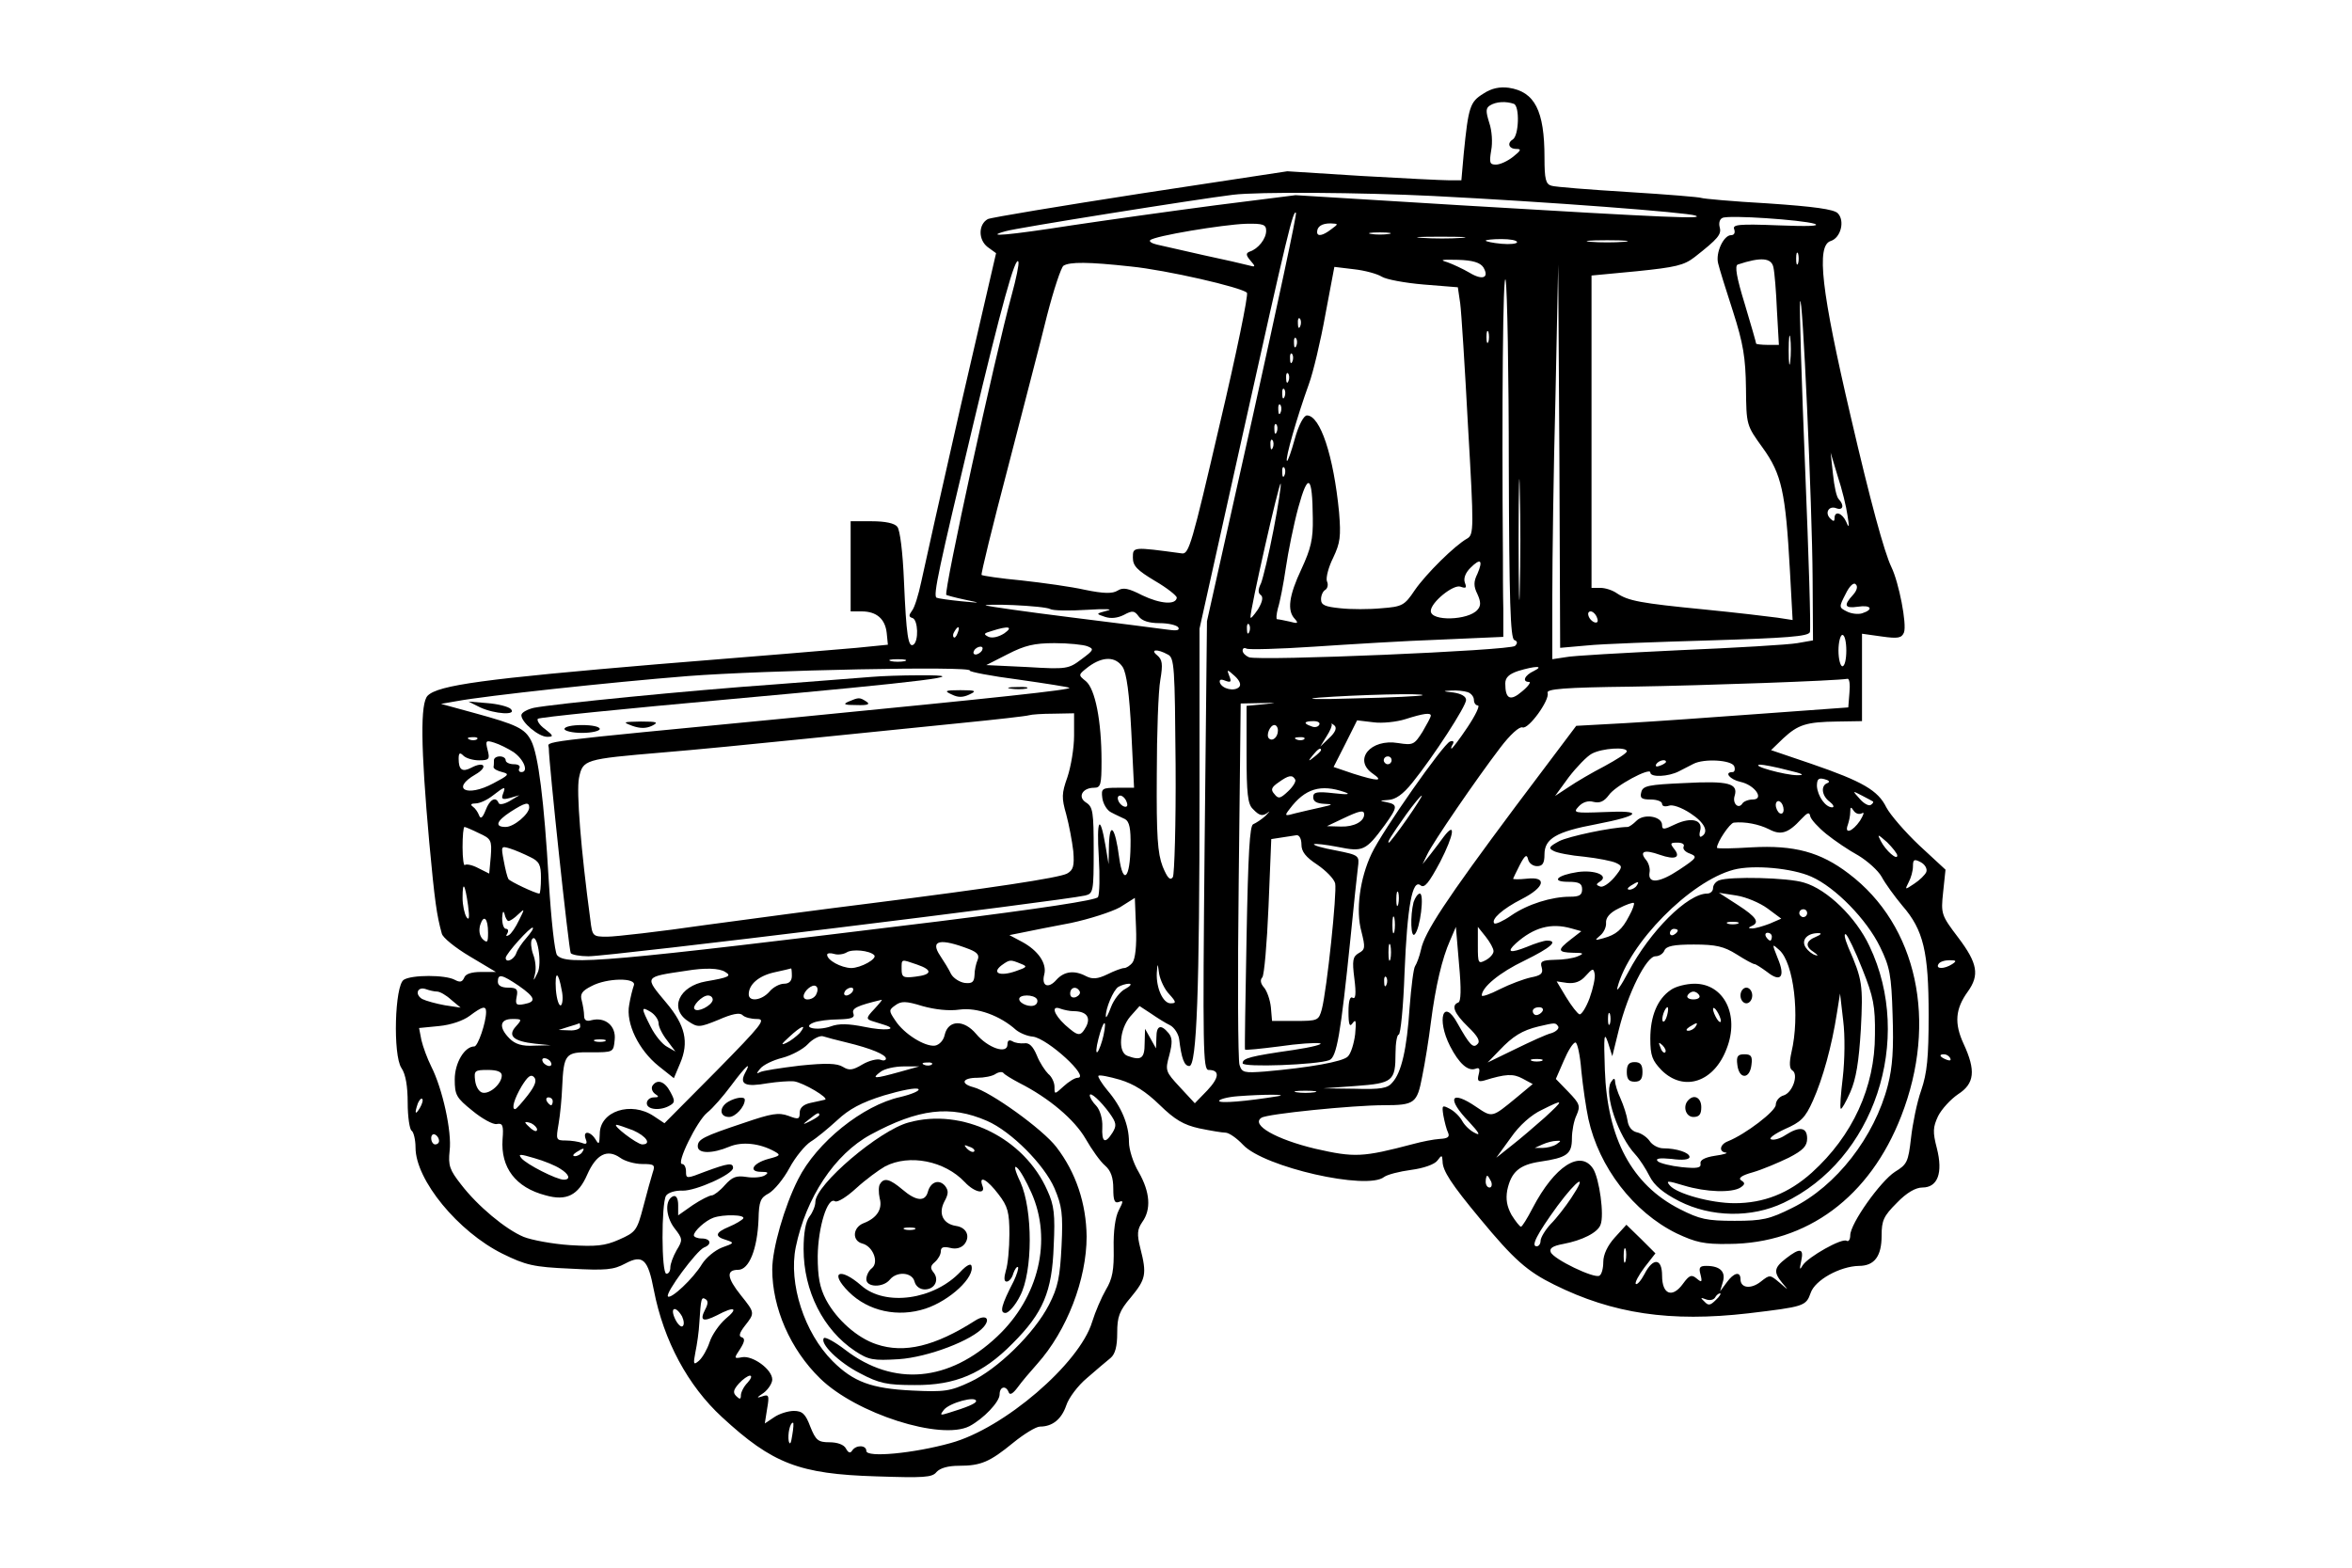 <?xml version="1.0" encoding="UTF-8" standalone="yes"?>
<svg version="1.0" xmlns="http://www.w3.org/2000/svg" width="450pt" height="300pt" viewBox="0 0 600 400" preserveAspectRatio="xMidYMid meet">
  <g transform="translate(0,400) scale(0.1,-0.1)" fill="#000000" stroke="none">
    <path d="M3784 3761 c-34 -21 -38 -33 -50 -153 l-6 -68 -32 0 c-17 0 -117 5
-222 11 l-190 12 -375 -57 c-206 -32 -381 -61 -389 -65 -24 -13 -25 -52 -1
-71 l22 -16 -90 -389 c-49 -215 -94 -417 -101 -450 -7 -33 -17 -66 -24 -74 -8
-11 -8 -15 2 -18 14 -5 16 -59 2 -68 -13 -8 -18 23 -24 163 -3 72 -10 130 -17
138 -7 9 -31 14 -65 14 l-54 0 0 -115 0 -115 28 0 c38 0 60 -19 64 -55 l3 -30
-80 -8 c-44 -4 -273 -23 -510 -42 -438 -37 -557 -53 -584 -80 -19 -19 -18
-129 4 -374 14 -151 19 -186 32 -233 2 -10 34 -36 71 -58 l67 -40 -38 0 c-24
0 -40 -5 -43 -15 -5 -11 -11 -12 -24 -5 -24 13 -110 13 -130 0 -23 -14 -28
-192 -6 -225 11 -16 16 -47 16 -89 0 -36 5 -68 10 -71 5 -3 10 -23 10 -43 0
-83 109 -215 222 -271 59 -29 79 -34 173 -38 91 -5 110 -3 140 13 45 24 58 11
73 -68 25 -129 87 -244 174 -324 129 -119 197 -145 393 -151 121 -4 143 -3
154 11 9 10 29 16 57 16 57 0 79 10 139 59 27 22 58 41 68 41 32 0 55 19 67
54 6 19 30 51 53 70 23 20 50 43 60 51 12 10 17 30 17 64 0 41 5 56 35 91 38
46 41 59 24 125 -9 36 -8 48 5 67 23 32 20 76 -9 127 -14 23 -25 58 -25 77 0
44 -19 90 -55 132 -15 18 -25 35 -23 37 3 3 27 -2 55 -10 36 -11 66 -30 101
-64 39 -38 61 -51 101 -60 29 -6 59 -11 67 -11 9 0 29 -14 45 -31 53 -57 317
-117 360 -82 8 6 39 14 69 18 31 4 60 14 67 24 11 15 12 14 13 -2 0 -24 22
-58 96 -147 86 -104 120 -134 189 -168 149 -74 296 -96 495 -73 142 17 147 18
159 52 11 33 75 68 123 69 40 0 58 25 58 77 0 39 5 50 39 84 25 26 48 39 65
39 39 0 53 37 37 100 -11 42 -10 54 3 82 9 18 32 43 51 56 42 27 46 60 14 129
-24 52 -21 89 11 133 30 42 25 72 -24 137 -44 58 -45 61 -39 117 l6 57 -67 62
c-36 34 -74 78 -84 97 -21 43 -60 66 -191 111 l-103 35 31 30 c38 35 58 42
139 43 l62 1 0 111 0 112 50 -7 c42 -6 51 -4 57 10 8 21 -13 128 -32 167 -18
37 -54 169 -104 385 -75 321 -88 435 -51 447 26 8 37 52 18 71 -10 10 -60 17
-178 25 -90 5 -166 12 -170 14 -4 2 -88 9 -186 15 -98 6 -187 13 -196 16 -15
4 -18 17 -18 72 0 120 -25 168 -91 178 -23 3 -44 -1 -65 -15z m78 -26 c15 -6
13 -81 -3 -91 -15 -9 -10 -24 9 -24 14 0 12 -4 -8 -20 -14 -11 -33 -20 -44
-20 -16 0 -17 5 -12 36 4 20 2 51 -5 71 -9 29 -9 37 2 44 16 10 41 11 61 4z
m-207 -235 c296 -15 648 -42 670 -50 25 -9 -62 -6 -595 26 l-425 26 -206 -26
c-114 -15 -278 -38 -365 -51 -160 -25 -227 -31 -169 -15 25 8 490 82 580 93
63 8 328 6 510 -3z m-460 -566 l-116 -519 -6 -572 c-5 -519 -4 -573 10 -573
29 0 28 -19 -3 -52 l-32 -33 -38 41 c-37 40 -38 42 -27 82 8 31 8 44 -2 56
-20 24 -31 19 -31 -11 l-1 -28 -14 25 -14 25 -1 -37 c0 -39 -9 -45 -44 -32
-25 9 -20 68 7 100 l24 27 29 -19 c16 -11 38 -25 49 -30 11 -6 21 -22 23 -35
6 -50 13 -69 26 -69 19 0 26 196 26 700 l0 416 109 490 c117 526 130 579 137
571 3 -2 -48 -238 -111 -523z m1434 495 c16 -6 -17 -7 -92 -4 -102 4 -118 2
-113 -10 3 -9 0 -15 -8 -15 -19 0 -40 -45 -33 -72 3 -13 20 -68 38 -123 26
-81 32 -118 33 -195 1 -95 1 -95 43 -153 48 -67 58 -112 69 -311 l7 -128 -39
6 c-22 3 -106 13 -187 21 -164 16 -193 22 -222 41 -11 8 -30 14 -42 14 l-23 0
0 398 0 399 116 11 c98 10 120 15 147 36 60 47 69 58 64 76 -3 11 0 21 7 24
16 8 203 -5 235 -15z m-1399 -18 c0 -20 -20 -46 -42 -53 -10 -4 -10 -9 2 -23
14 -16 13 -17 -5 -12 -11 3 -63 15 -115 26 -52 12 -106 24 -119 27 -13 3 -20
8 -17 11 10 11 186 40 244 42 45 1 52 -2 52 -18z m166 4 c-22 -17 -36 -19 -36
-7 0 14 12 22 34 22 21 -1 21 -1 2 -15z m147 -12 c-13 -2 -33 -2 -45 0 -13 2
-3 4 22 4 25 0 35 -2 23 -4z m185 -10 c-26 -2 -71 -2 -100 0 -29 2 -8 3 47 3
55 0 79 -1 53 -3z m142 -11 c0 -4 -18 -6 -40 -4 -22 2 -40 6 -40 8 0 2 18 4
40 4 22 0 40 -3 40 -8z m273 1 c-24 -2 -62 -2 -85 0 -24 2 -5 4 42 4 47 0 66
-2 43 -4z m444 -55 c-3 -7 -5 -2 -5 12 0 14 2 19 5 13 2 -7 2 -19 0 -25z
m-2006 -80 c-43 -157 -174 -758 -167 -766 2 -1 23 -7 47 -12 43 -9 43 -9 -10
-4 -30 3 -58 7 -62 9 -9 6 6 74 92 435 73 307 110 441 117 422 2 -6 -6 -44
-17 -84z m1203 70 c16 -27 -2 -34 -35 -14 -17 10 -43 22 -57 27 -21 6 -14 7
27 6 38 -1 57 -7 65 -19z m740 0 c3 -13 7 -62 9 -110 l5 -88 -29 0 c-16 0 -29
2 -29 3 0 2 -13 48 -29 101 -21 68 -26 98 -18 101 60 20 86 17 91 -7z m-1639
2 c90 -9 282 -53 296 -67 4 -5 -27 -156 -70 -338 -70 -301 -78 -330 -96 -327
-126 17 -125 17 -125 -11 0 -21 11 -32 56 -59 31 -18 56 -38 56 -43 -2 -19
-42 -16 -88 6 -35 18 -49 21 -63 12 -13 -8 -34 -8 -83 2 -35 8 -108 18 -162
24 -54 5 -100 12 -102 14 -2 2 28 125 67 273 38 148 84 323 100 389 17 66 36
123 42 127 16 10 63 10 172 -2z m640 -26 c11 -7 59 -16 107 -20 l87 -7 6 -41
c3 -22 12 -164 20 -315 15 -259 15 -275 -2 -285 -31 -17 -105 -90 -134 -132
-26 -39 -32 -42 -85 -46 -31 -3 -78 -3 -105 0 -39 4 -49 8 -49 23 0 10 5 21
11 24 6 4 8 14 4 22 -3 9 4 36 16 60 18 38 20 54 15 116 -14 144 -48 247 -82
247 -8 0 -21 -24 -31 -60 -9 -33 -18 -58 -20 -56 -5 5 26 113 56 196 11 30 30
110 42 177 l23 122 50 -6 c28 -3 60 -12 71 -19z m324 -486 c1 -339 4 -437 14
-441 8 -3 9 -8 2 -15 -11 -12 -653 -39 -679 -29 -9 4 -16 11 -16 17 0 6 4 8
10 5 5 -3 83 -1 172 5 90 6 235 15 323 18 l160 7 0 70 c-1 39 -1 99 -1 135 -3
382 0 738 7 705 4 -22 8 -236 8 -477z m199 -455 c37 4 179 9 315 13 193 6 250
10 254 21 3 7 -3 194 -12 416 -9 221 -15 414 -13 427 6 37 31 -521 32 -705 l1
-159 -40 -7 c-22 -4 -157 -12 -300 -18 -143 -7 -275 -14 -292 -18 l-33 -5 0
163 c0 90 3 317 8 504 l7 340 3 -489 2 -489 68 6z m-731 815 c-3 -8 -6 -5 -6
6 -1 11 2 17 5 13 3 -3 4 -12 1 -19z m480 -40 c-3 -7 -5 -2 -5 12 0 14 2 19 5
13 2 -7 2 -19 0 -25z m770 -50 c-2 -18 -4 -6 -4 27 0 33 2 48 4 33 2 -15 2
-42 0 -60z m-1260 40 c-3 -8 -6 -5 -6 6 -1 11 2 17 5 13 3 -3 4 -12 1 -19z
m-10 -40 c-3 -8 -6 -5 -6 6 -1 11 2 17 5 13 3 -3 4 -12 1 -19z m-10 -50 c-3
-8 -6 -5 -6 6 -1 11 2 17 5 13 3 -3 4 -12 1 -19z m-10 -40 c-3 -8 -6 -5 -6 6
-1 11 2 17 5 13 3 -3 4 -12 1 -19z m-10 -40 c-3 -8 -6 -5 -6 6 -1 11 2 17 5
13 3 -3 4 -12 1 -19z m-10 -50 c-3 -8 -6 -5 -6 6 -1 11 2 17 5 13 3 -3 4 -12
1 -19z m-10 -40 c-3 -8 -6 -5 -6 6 -1 11 2 17 5 13 3 -3 4 -12 1 -19z m630
-361 c-1 -67 -3 -9 -3 128 0 138 2 192 3 122 2 -71 2 -183 0 -250z m836 188
c5 -30 4 -34 -3 -17 -10 23 -30 30 -30 10 0 -9 -3 -9 -11 -1 -15 15 -3 34 16
26 17 -6 20 8 6 23 -6 5 -12 34 -15 64 l-6 55 18 -60 c11 -33 22 -78 25 -100z
m-1436 103 c-3 -8 -6 -5 -6 6 -1 11 2 17 5 13 3 -3 4 -12 1 -19z m72 -110 c1
-54 -5 -78 -29 -130 -32 -68 -37 -106 -17 -127 10 -11 8 -13 -13 -7 -14 3 -28
6 -32 6 -3 0 -2 12 2 28 5 15 14 61 20 102 6 41 20 111 32 155 25 91 36 83 37
-27z m-100 -29 c-12 -63 -27 -124 -32 -137 -8 -16 -8 -25 -1 -30 7 -5 5 -17
-7 -37 -11 -16 -19 -25 -19 -20 -1 19 73 345 77 341 2 -2 -6 -55 -18 -117z
m520 -113 c-10 -20 -10 -32 0 -52 9 -20 9 -30 0 -40 -23 -27 -119 -30 -119 -3
0 22 58 69 76 62 14 -5 16 -3 11 10 -4 11 1 25 14 38 26 26 33 20 18 -15z
m958 -54 c-25 -27 -21 -35 13 -30 33 5 41 -7 10 -17 -10 -3 -28 -1 -39 5 -20
10 -20 11 -3 44 10 21 21 31 26 25 6 -5 3 -16 -7 -27z m-2048 -36 c6 -4 48 -5
94 -2 46 3 69 2 52 -2 -30 -8 -30 -8 -6 -16 15 -5 32 -3 48 5 22 12 27 11 38
-4 8 -11 26 -17 53 -17 22 0 44 -5 48 -11 4 -8 -5 -9 -32 -5 -22 3 -131 17
-244 31 -113 14 -209 28 -215 30 -5 2 26 3 71 1 44 -2 86 -6 93 -10z m1395
-22 c4 -10 1 -14 -6 -12 -15 5 -23 28 -10 28 5 0 13 -7 16 -16z m-887 -36 c-3
-8 -6 -5 -6 6 -1 11 2 17 5 13 3 -3 4 -12 1 -19z m-744 -3 c-3 -9 -8 -14 -10
-11 -3 3 -2 9 2 15 9 16 15 13 8 -4z m119 -1 c-14 -9 -30 -13 -40 -9 -14 7
-13 9 8 15 43 14 56 11 32 -6z m2148 -44 c0 -22 -4 -40 -10 -40 -5 0 -10 18
-10 40 0 22 5 40 10 40 6 0 10 -18 10 -40z m-1936 11 c18 -7 16 -10 -15 -33
-33 -25 -38 -26 -138 -20 l-105 5 55 28 c43 22 67 28 119 28 36 0 74 -4 84 -8z
m-269 -11 c-3 -5 -11 -10 -16 -10 -6 0 -7 5 -4 10 3 6 11 10 16 10 6 0 7 -4 4
-10z m474 -10 c17 -8 18 -31 20 -282 1 -150 -3 -279 -7 -286 -7 -10 -14 -2
-26 27 -13 34 -16 78 -15 234 0 105 4 215 9 242 7 41 5 52 -8 63 -19 15 0 17
27 2z m-671 -17 c-10 -2 -26 -2 -35 0 -10 3 -2 5 17 5 19 0 27 -2 18 -5z m556
-15 c10 -16 17 -67 22 -165 l7 -143 -42 0 c-40 0 -42 -2 -39 -26 2 -15 12 -32
23 -37 11 -6 27 -13 35 -17 11 -6 15 -24 14 -69 -1 -83 -19 -101 -29 -29 -10
77 -24 94 -26 33 l-1 -50 -8 48 c-14 82 -23 67 -17 -29 3 -50 2 -96 -2 -103
-5 -8 -144 -29 -407 -62 -849 -104 -950 -113 -973 -86 -6 8 -15 90 -21 188
-12 208 -27 324 -45 359 -16 31 -36 41 -146 71 l-84 23 40 7 c76 14 390 48
590 64 195 15 727 26 719 14 -2 -3 54 -14 124 -23 70 -10 128 -19 130 -21 5
-5 -181 -25 -693 -75 -693 -67 -635 -60 -635 -79 0 -37 51 -515 56 -523 3 -4
23 -8 45 -8 57 0 1204 141 1267 155 21 5 22 10 22 115 0 98 -2 111 -19 122
-23 14 -10 38 20 38 17 0 19 8 19 68 0 102 -16 184 -40 204 -20 16 -20 16 7
37 37 27 69 26 87 -1z m1049 -10 c-24 -11 -31 -28 -12 -28 5 0 -2 -11 -18 -24
-30 -26 -43 -20 -43 20 0 15 9 24 33 32 43 13 68 14 40 0z m-752 -41 c-12 -12
-43 -5 -49 11 -2 8 2 10 14 5 14 -5 16 -3 10 12 -7 18 -6 18 14 0 12 -11 17
-22 11 -28z m1557 -14 l-3 -38 -220 -16 c-121 -9 -277 -20 -347 -24 l-127 -7
-155 -206 c-179 -240 -232 -321 -241 -365 -4 -18 -11 -36 -15 -42 -4 -5 -10
-53 -14 -105 -7 -107 -21 -167 -44 -192 -12 -15 -30 -18 -96 -16 l-81 1 83 6
c95 7 102 12 102 84 0 26 4 47 8 47 5 0 12 71 15 158 7 171 20 240 41 223 10
-8 21 6 50 60 35 68 41 106 9 64 -8 -11 -23 -31 -34 -45 l-20 -25 12 25 c14
30 125 192 186 272 25 33 49 55 57 52 15 -6 70 70 64 88 -4 10 42 14 216 16
187 3 522 15 549 20 5 1 7 -15 5 -35z m-974 1 c9 -3 16 -12 16 -20 0 -8 5 -14
10 -14 6 0 -6 -25 -26 -55 -20 -30 -39 -55 -41 -55 -2 0 -1 5 3 11 4 7 1 10
-7 7 -17 -6 -172 -227 -200 -286 -30 -63 -41 -145 -26 -199 10 -40 10 -46 -7
-55 -15 -9 -17 -18 -11 -65 5 -39 3 -53 -4 -49 -7 5 -11 -7 -11 -36 0 -33 3
-40 11 -28 8 11 9 4 6 -29 -3 -24 -11 -50 -19 -57 -13 -13 -97 -28 -211 -38
-53 -4 -59 -3 -65 17 -4 12 -5 225 -2 472 l5 450 50 1 c45 1 46 1 8 -3 l-43
-4 0 -124 c0 -99 3 -127 16 -139 17 -18 25 -20 40 -8 5 4 1 -1 -8 -10 -10 -9
-24 -18 -31 -21 -9 -3 -13 -75 -17 -288 -3 -156 -5 -285 -4 -287 1 -2 40 2 87
8 47 7 94 10 104 8 10 -2 -20 -10 -67 -17 -111 -16 -130 -21 -130 -34 0 -11
190 -4 221 8 19 7 29 65 54 310 8 83 17 164 19 181 4 31 4 32 -56 44 -33 6
-58 13 -56 16 3 2 30 -1 61 -7 64 -13 71 -10 119 55 34 47 34 53 6 59 -20 4
-20 4 4 6 18 1 37 14 61 44 54 67 137 195 137 211 0 9 -12 16 -32 19 -28 3
-29 4 -6 5 14 1 33 -1 42 -4z m-115 -8 c-2 -2 -80 -6 -174 -8 -93 -3 -134 -2
-90 2 93 7 270 12 264 6z m-889 -103 c0 -32 -8 -79 -17 -106 -15 -42 -15 -53
-3 -95 7 -26 15 -68 18 -94 3 -38 0 -48 -16 -57 -21 -11 -193 -37 -502 -76
-113 -14 -301 -39 -419 -55 -117 -17 -231 -30 -252 -30 -37 0 -38 1 -43 43
-24 178 -36 327 -29 362 10 47 13 48 213 65 74 6 239 22 365 35 127 13 304 31
395 40 91 9 170 18 175 20 6 2 34 4 63 4 l52 1 0 -57z m910 51 c0 -4 -10 -22
-21 -41 -21 -33 -24 -35 -62 -29 -71 12 -116 -43 -65 -78 29 -20 13 -20 -50 0
l-50 17 30 59 30 60 42 -5 c22 -3 59 1 81 8 47 15 65 17 65 9z m-285 -24 c-3
-5 -12 -7 -20 -3 -21 7 -19 13 6 13 11 0 18 -4 14 -10z m26 -33 l-23 -22 16
26 c9 14 15 28 13 31 -2 3 1 2 7 -3 7 -6 3 -17 -13 -32z m-131 19 c0 -17 -14
-29 -23 -20 -8 8 3 34 14 34 5 0 9 -6 9 -14z m-2043 -22 c-3 -3 -12 -4 -19 -1
-8 3 -5 6 6 6 11 1 17 -2 13 -5z m2110 0 c-3 -3 -12 -4 -19 -1 -8 3 -5 6 6 6
11 1 17 -2 13 -5z m-2017 -33 c27 -19 39 -51 20 -51 -6 0 -8 5 -5 10 3 6 -3
10 -14 10 -12 0 -21 5 -21 10 0 6 -7 10 -15 10 -8 0 -15 -4 -15 -10 0 -5 0
-13 -1 -17 0 -5 10 -10 22 -13 20 -5 17 -8 -23 -29 -67 -36 -109 -14 -45 23
33 19 23 35 -11 17 -23 -12 -32 -5 -32 23 0 15 3 17 12 8 7 -7 25 -12 40 -12
26 0 28 3 22 26 -6 24 -5 26 17 19 13 -4 35 -15 49 -24z m2060 5 c0 -2 -8 -10
-17 -17 -16 -13 -17 -12 -4 4 13 16 21 21 21 13z m780 -3 c0 -5 -26 -21 -57
-38 -31 -16 -72 -40 -91 -53 l-35 -23 35 48 c20 26 47 54 59 60 26 14 89 18
89 6z m-600 -23 c0 -5 -4 -10 -10 -10 -5 0 -10 5 -10 10 0 6 5 10 10 10 6 0
10 -4 10 -10z m700 -4 c0 -2 -7 -7 -16 -10 -8 -3 -12 -2 -9 4 6 10 25 14 25 6z
m174 -11 c3 -8 1 -15 -4 -15 -23 0 -7 -19 20 -25 37 -8 62 -45 31 -45 -11 0
-23 -5 -26 -10 -10 -16 -26 0 -20 19 10 32 -15 39 -127 33 -93 -4 -107 -7
-111 -23 -4 -15 0 -19 24 -19 16 0 29 -5 29 -11 0 -6 7 -8 17 -5 9 4 32 -4 55
-19 37 -24 48 -48 29 -59 -5 -4 -7 3 -4 14 8 28 -22 36 -63 17 -29 -14 -34
-15 -34 -2 0 22 -46 30 -65 11 -9 -9 -19 -16 -23 -16 -43 -1 -150 -24 -174
-36 -26 -14 -29 -18 -15 -25 8 -5 44 -12 79 -15 35 -4 71 -11 81 -16 17 -8 16
-11 -5 -37 -13 -15 -29 -26 -36 -23 -11 4 -11 6 0 13 23 15 -13 30 -57 24 -53
-8 -70 -25 -24 -25 27 0 35 -4 35 -19 0 -15 -7 -19 -31 -19 -47 0 -108 -19
-150 -48 -20 -14 -40 -23 -43 -20 -9 10 21 37 70 62 59 30 66 58 13 52 -19 -2
-35 -2 -35 0 0 1 8 17 17 35 13 25 18 28 21 15 2 -10 12 -18 23 -18 14 0 19 7
19 30 0 40 30 58 132 77 114 22 123 36 21 31 -77 -3 -81 -2 -66 14 10 11 24
16 38 12 16 -4 27 1 39 17 16 24 106 72 106 58 0 -13 46 -11 73 3 12 6 29 15
37 19 27 14 97 10 104 -6z m136 -10 c39 -9 46 -13 25 -13 -31 0 -122 25 -95
27 8 0 40 -6 70 -14z m-1256 -24 c3 -4 -5 -18 -18 -30 -20 -19 -25 -20 -35 -7
-10 11 -8 17 11 30 25 18 35 20 42 7z m1358 -9 c-18 -6 -15 -33 6 -48 9 -7 12
-14 6 -14 -17 0 -37 28 -39 54 0 18 4 22 19 18 12 -3 15 -7 8 -10z m-3379 -28
c-5 -13 -1 -15 18 -10 l24 7 -25 -15 c-14 -8 -26 -10 -28 -5 -7 18 -23 9 -33
-18 -8 -20 -13 -24 -17 -13 -3 8 -10 18 -16 22 -7 5 -4 8 7 8 11 0 30 9 44 20
31 24 34 25 26 4z m2147 5 c17 -6 8 -7 -27 -3 -44 5 -53 3 -53 -10 0 -11 9
-16 28 -17 24 -1 23 -2 -8 -9 -19 -4 -48 -11 -65 -15 -28 -8 -29 -7 -15 11 39
52 79 64 140 43z m1348 -24 c2 -2 -1 -6 -6 -9 -5 -3 -18 4 -28 16 -19 21 -19
21 6 8 14 -7 26 -14 28 -15z m-1904 -1 c4 -10 1 -14 -6 -12 -15 5 -23 28 -10
28 5 0 13 -7 16 -16z m715 -44 c-23 -33 -44 -60 -46 -60 -5 0 4 15 45 73 19
26 36 47 39 47 2 0 -15 -27 -38 -60z m961 24 c0 -8 -4 -12 -10 -9 -5 3 -10 13
-10 21 0 8 5 12 10 9 6 -3 10 -13 10 -21z m-3200 6 c0 -17 -39 -50 -60 -50
-29 0 -24 15 13 39 36 23 47 26 47 11z m3400 -15 c7 4 4 -4 -5 -19 -19 -28
-41 -36 -31 -10 3 9 6 23 6 32 0 14 2 14 9 3 5 -7 14 -10 21 -6z m-1270 -3 c0
-18 -26 -32 -59 -31 l-36 1 40 19 c44 21 55 23 55 11z m1179 -50 c21 -17 58
-42 82 -55 23 -14 50 -38 59 -54 9 -17 33 -50 53 -74 54 -62 67 -118 67 -279
0 -109 -4 -148 -19 -192 -11 -31 -22 -86 -26 -122 -7 -61 -10 -67 -41 -86 -37
-24 -114 -132 -114 -162 0 -10 -4 -17 -9 -14 -12 8 -98 -41 -112 -62 -8 -14
-9 -12 -4 11 7 32 -3 34 -39 6 -31 -24 -32 -35 -9 -63 17 -20 16 -19 -7 1 -25
21 -25 21 -48 3 -25 -20 -52 -17 -52 6 0 21 -17 17 -35 -8 l-17 -23 7 24 c8
26 -7 41 -42 41 -17 0 -20 -4 -15 -22 5 -20 3 -21 -10 -10 -13 11 -19 8 -35
-14 -27 -37 -53 -27 -53 21 0 45 -23 47 -45 4 -9 -17 -19 -28 -22 -25 -3 3 7
22 22 42 l28 36 -37 37 -37 36 -30 -33 c-18 -20 -29 -43 -29 -62 0 -16 -4 -32
-10 -35 -13 -8 -117 42 -124 60 -4 10 5 16 32 21 48 9 88 29 95 49 10 24 -3
118 -19 143 -32 49 -98 7 -154 -100 -14 -27 -27 -48 -30 -48 -3 0 -14 14 -24
30 -12 22 -15 40 -11 63 10 47 31 65 84 73 68 10 81 19 81 59 0 19 5 46 12 60
10 23 8 29 -21 59 l-32 33 20 46 c11 26 24 47 30 47 5 0 12 -33 15 -72 4 -40
12 -95 18 -123 27 -123 115 -238 225 -292 49 -23 70 -28 133 -27 200 1 360
120 440 326 94 241 41 487 -134 619 -72 55 -139 73 -247 67 -49 -3 -89 -4 -89
-1 0 14 33 63 43 64 29 3 64 -4 90 -17 30 -16 49 -10 82 26 16 17 21 19 23 7
2 -8 20 -28 41 -45z m-3437 2 c31 -14 33 -18 30 -59 l-4 -44 -28 14 c-15 8
-30 11 -34 8 -3 -4 -6 17 -6 45 0 29 2 52 5 52 2 0 19 -7 37 -16z m2098 -29
c0 -18 11 -32 40 -51 22 -15 43 -36 46 -48 5 -23 -21 -271 -34 -321 -8 -29
-10 -30 -68 -30 l-59 0 -3 35 c-2 19 -10 42 -18 51 -8 9 -10 19 -4 25 5 5 12
86 16 181 l7 172 26 4 c14 2 32 5 39 6 7 0 12 -10 12 -24z m1520 -28 c0 -13
-29 12 -42 37 -10 19 -8 18 16 -3 14 -14 26 -29 26 -34z m-545 23 c-3 -6 4
-14 16 -18 20 -8 18 -11 -27 -41 -51 -34 -81 -37 -76 -7 2 9 -2 24 -9 32 -18
22 -4 27 35 13 40 -14 55 -7 36 16 -10 13 -9 15 9 15 12 0 19 -4 16 -10z
m-2942 -27 c23 -11 27 -20 27 -53 0 -22 -2 -40 -4 -40 -10 0 -75 31 -79 37 -3
5 -8 25 -12 47 -7 37 -7 38 16 31 13 -4 36 -14 52 -22z m3561 -38 c-3 -7 -17
-21 -31 -30 -24 -16 -24 -16 -14 4 6 11 11 29 11 41 0 17 3 19 20 10 11 -6 17
-17 14 -25z m-293 -12 c61 -27 141 -109 175 -179 25 -51 29 -72 32 -173 3 -87
0 -133 -12 -180 -34 -132 -132 -258 -244 -313 -58 -29 -76 -33 -147 -33 -71 0
-89 4 -140 30 -122 62 -185 180 -191 355 -3 88 -2 99 8 70 l11 -35 17 69 c23
92 70 186 93 186 10 0 20 7 23 15 5 11 23 15 75 15 57 0 77 -5 109 -25 22 -14
42 -25 46 -25 3 0 17 -9 32 -20 35 -28 47 -12 27 35 -15 38 -15 38 4 21 37
-33 53 -168 31 -261 -6 -27 -5 -42 2 -46 17 -10 1 -57 -22 -64 -11 -3 -20 -14
-20 -24 0 -16 -77 -75 -122 -93 -21 -8 -24 -27 -5 -29 6 -1 -6 -5 -28 -8 -26
-4 -39 -11 -37 -20 2 -11 -8 -13 -48 -9 -28 3 -56 10 -61 15 -7 7 4 9 35 6 28
-4 46 -2 46 5 0 11 -33 22 -67 22 -12 0 -28 8 -35 19 -7 10 -22 20 -33 22 -12
3 -21 14 -23 29 -2 14 -10 39 -18 57 -8 17 -14 37 -14 45 -1 8 -4 7 -11 -4
-17 -30 19 -137 63 -184 11 -12 27 -37 36 -55 12 -24 35 -43 76 -64 81 -41
184 -43 266 -4 231 109 333 416 219 655 -34 73 -108 145 -167 162 -41 13 -189
16 -216 6 -9 -3 -16 -12 -16 -20 0 -8 -7 -14 -15 -14 -50 0 -146 -96 -201
-200 -19 -36 -32 -54 -28 -40 29 113 186 272 297 301 50 13 149 4 198 -18z
m-446 -23 c-3 -5 -12 -10 -18 -10 -7 0 -6 4 3 10 19 12 23 12 15 0z m-2981
-50 c4 -31 3 -40 -4 -30 -5 8 -10 30 -10 49 0 45 6 37 14 -19z m2373 3 c-3
-10 -5 -4 -5 12 0 17 2 24 5 18 2 -7 2 -21 0 -30z m942 -11 l35 -26 -30 -13
c-16 -6 -36 -12 -44 -12 -10 0 -11 2 -2 6 22 9 13 23 -35 54 l-48 31 45 -7
c25 -4 60 -19 79 -33z m-1620 -138 c-6 -8 -16 -14 -21 -14 -6 0 -25 -7 -43
-16 -25 -12 -38 -13 -54 -5 -30 16 -56 13 -76 -9 -21 -24 -39 -16 -31 14 7 28
-16 61 -57 83 l-32 17 35 7 c19 4 74 15 122 24 47 10 103 28 125 40 l38 24 3
-76 c2 -46 -2 -80 -9 -89z m1267 119 c-18 -35 -33 -48 -66 -57 -22 -6 -23 -6
-8 7 9 7 16 22 15 32 -1 13 9 26 32 37 19 10 37 16 39 14 2 -2 -3 -17 -12 -33z
m-2859 -13 c4 0 15 7 25 17 17 16 17 15 2 -15 -8 -17 -20 -35 -26 -38 -7 -4
-8 -2 -4 4 4 7 2 12 -3 12 -6 0 -10 12 -10 28 1 16 3 20 6 10 2 -10 7 -18 10
-18z m3313 20 c0 -5 -4 -10 -10 -10 -5 0 -10 5 -10 10 0 6 5 10 10 10 6 0 10
-4 10 -10z m-1053 -47 c-3 -10 -5 -2 -5 17 0 19 2 27 5 18 2 -10 2 -26 0 -35z
m-2312 -3 c0 -25 -2 -27 -14 -16 -8 9 -10 22 -6 36 9 28 20 17 20 -20z m3188
23 c-7 -2 -19 -2 -25 0 -7 3 -2 5 12 5 14 0 19 -2 13 -5z m-3090 -36 c-11 -12
-23 -30 -26 -39 -6 -17 -27 -26 -27 -12 0 10 64 81 69 77 3 -2 -5 -13 -16 -26z
m2666 24 l25 -7 -27 -21 c-35 -27 -34 -33 6 -34 27 0 29 -2 12 -9 -11 -5 -37
-9 -59 -9 -33 -1 -38 -4 -33 -20 4 -15 -2 -20 -28 -25 -18 -4 -53 -17 -79 -30
-25 -13 -46 -20 -46 -16 0 21 46 59 109 89 67 33 88 51 57 51 -7 0 -30 -7 -51
-16 -43 -17 -53 -14 -28 9 46 41 90 53 142 38z m-289 -189 c-19 -7 -10 -28 25
-62 25 -24 32 -37 24 -44 -11 -12 -20 -2 -51 53 -36 66 -54 11 -19 -58 23 -45
46 -65 65 -58 10 4 12 0 8 -15 -4 -16 -1 -19 14 -15 55 17 74 18 98 5 l26 -14
-42 -35 c-62 -51 -61 -51 -101 -24 -67 46 -78 23 -19 -38 25 -27 30 -36 15
-28 -13 6 -27 20 -33 31 -6 11 -20 25 -32 31 -19 10 -20 9 -16 -17 3 -16 8
-36 12 -44 5 -11 -1 -15 -21 -16 -16 -1 -46 -7 -68 -13 -129 -34 -149 -35
-250 -12 -100 24 -165 61 -137 79 14 10 235 32 312 32 79 0 85 5 98 73 7 34
17 96 22 137 12 94 29 165 49 210 l15 35 8 -95 c6 -64 5 -96 -2 -98z m90 131
c0 -7 -9 -17 -20 -23 -19 -10 -20 -8 -20 37 l0 48 20 -25 c11 -14 20 -30 20
-37z m470 53 c0 -3 -4 -8 -10 -11 -5 -3 -10 -1 -10 4 0 6 5 11 10 11 6 0 10
-2 10 -4z m240 -16 c0 -5 -2 -10 -4 -10 -3 0 -8 5 -11 10 -3 6 -1 10 4 10 6 0
11 -4 11 -10z m113 0 c-27 -11 -29 -25 -5 -40 10 -7 11 -10 3 -7 -8 2 -19 11
-25 20 -12 19 5 37 34 36 8 0 5 -4 -7 -9z m118 -83 c28 -70 33 -94 32 -167 0
-134 -57 -258 -161 -352 -59 -53 -123 -78 -197 -78 -60 0 -147 24 -165 45 -11
13 -7 13 36 0 56 -17 122 -19 144 -5 12 8 12 12 2 18 -9 6 1 13 30 21 24 7 64
24 91 37 37 19 47 30 47 49 0 29 -19 32 -55 9 -13 -9 -30 -14 -37 -11 -7 2 9
14 35 26 41 18 52 28 72 73 25 56 48 139 61 223 l8 50 8 -69 c5 -39 4 -101 -1
-145 -5 -42 -8 -78 -5 -80 2 -2 13 17 24 42 15 34 22 78 27 160 6 114 4 128
-32 210 -9 22 -12 36 -6 33 5 -4 24 -43 42 -89z m-3380 -10 c-11 -22 -11 -22
-6 -1 3 12 1 34 -5 49 -5 14 -7 32 -3 38 13 21 27 -62 14 -86z m1102 61 c20
-8 26 -15 21 -27 -4 -9 -8 -26 -8 -39 -1 -18 -6 -22 -25 -20 -13 2 -29 12 -35
23 -5 11 -18 32 -28 47 -26 39 0 45 75 16z m1074 -25 c-3 -10 -5 -2 -5 17 0
19 2 27 5 18 2 -10 2 -26 0 -35z m-1317 10 c9 -9 -34 -33 -59 -33 -26 1 -61
20 -61 34 0 4 8 5 18 2 9 -3 24 -1 32 4 14 9 58 5 70 -7z m109 -24 c41 -14 39
-26 -4 -31 -31 -4 -35 -1 -35 19 0 27 -2 26 39 12z m265 2 c18 -7 16 -9 -13
-19 -40 -14 -62 -5 -36 15 21 15 22 15 49 4z m2376 -1 c-20 -13 -43 -13 -35 0
3 6 16 10 28 10 18 0 19 -2 7 -10z m-1997 -77 c18 -20 18 -23 3 -23 -19 0 -37
39 -35 78 2 26 2 26 6 -3 3 -16 14 -40 26 -52z m-1133 57 c17 -10 10 -14 -49
-24 -69 -12 -95 -70 -45 -102 24 -16 28 -16 77 4 34 15 54 19 61 12 6 -6 22
-10 37 -10 24 0 13 -14 -104 -133 l-132 -133 -27 18 c-58 39 -138 13 -138 -45
-1 -27 -2 -29 -11 -14 -13 21 -33 23 -25 1 5 -12 2 -15 -10 -10 -8 3 -27 6
-41 6 -25 0 -25 2 -18 43 4 23 8 65 9 92 4 86 8 91 73 90 58 0 58 0 61 32 4
35 -24 59 -59 50 -13 -4 -19 0 -19 11 0 10 -3 27 -6 39 -5 17 1 25 25 37 39
21 115 22 108 2 -3 -8 -9 -31 -12 -50 -9 -47 24 -115 75 -156 l39 -31 16 38
c23 54 13 97 -35 154 -57 68 -58 66 50 82 48 8 85 7 100 -3z m170 -10 c0 -13
-7 -20 -20 -20 -11 0 -28 -9 -37 -20 -20 -23 -53 -27 -53 -7 0 25 25 47 65 56
22 5 41 9 43 10 1 1 2 -8 2 -19z m2035 -57 c-9 -24 -21 -43 -26 -41 -5 2 -20
21 -34 44 l-24 40 27 -4 c19 -2 34 3 47 18 18 20 20 20 23 5 2 -9 -4 -37 -13
-62z m-2622 20 c4 -18 2 -35 -2 -38 -5 -3 -11 15 -13 40 -3 49 6 48 15 -2z
m-110 12 c43 -30 46 -41 14 -47 -20 -4 -23 -1 -19 19 4 19 0 23 -22 23 -16 0
-26 5 -26 15 0 21 10 19 53 -10z m2214 3 c-3 -8 -6 -5 -6 6 -1 11 2 17 5 13 3
-3 4 -12 1 -19z m-1454 -23 c-5 -16 -33 -21 -33 -7 0 13 22 32 31 26 5 -2 6
-11 2 -19z m788 12 c-13 -6 -30 -28 -37 -47 -7 -19 -13 -30 -13 -23 -1 19 19
67 32 75 7 4 19 8 27 8 8 0 4 -6 -9 -13z m-1756 -7 c7 0 23 -9 36 -21 l24 -20
-40 6 c-22 4 -48 11 -58 16 -20 12 -12 33 10 25 8 -3 21 -6 28 -6z m1060 0
c-3 -5 -11 -10 -16 -10 -6 0 -7 5 -4 10 3 6 11 10 16 10 6 0 7 -4 4 -10z m579
1 c3 -5 -1 -11 -9 -15 -9 -3 -15 0 -15 9 0 16 16 20 24 6z m-936 -23 c-3 -14
-38 -32 -46 -23 -8 7 19 35 34 35 8 0 13 -6 12 -12z m827 3 c3 -5 1 -12 -4
-15 -12 -8 -41 3 -41 15 0 12 37 12 45 0z m-415 -26 c-20 -21 -21 -25 -6 -30
9 -3 23 -7 32 -10 38 -12 1 -16 -51 -5 -40 8 -65 9 -86 1 -35 -12 -76 -3 -43
10 10 4 39 8 63 8 33 1 42 4 38 15 -5 13 9 20 72 35 3 1 -6 -10 -19 -24z m218
-1 c44 6 103 -15 144 -52 10 -8 29 -16 43 -17 38 -5 147 -105 114 -105 -7 0
-23 -10 -36 -22 -23 -21 -23 -21 -23 -1 0 11 -7 26 -16 33 -8 8 -22 29 -29 47
-10 24 -20 33 -32 31 -10 -1 -24 1 -30 5 -9 5 -13 2 -13 -8 0 -26 -50 -9 -80
27 -31 37 -71 36 -80 -2 -3 -15 -14 -26 -25 -28 -26 -3 -79 30 -101 64 -17 25
-17 27 0 39 15 11 27 11 69 -2 32 -9 68 -13 95 -9z m-1208 -6 c0 -27 -21 -88
-30 -88 -25 0 -50 -42 -50 -84 0 -40 4 -47 45 -80 24 -20 53 -36 62 -34 15 3
18 -3 15 -39 -5 -72 33 -123 110 -143 53 -15 83 0 106 53 23 52 51 66 84 43
12 -9 38 -16 56 -16 31 0 34 -2 27 -22 -4 -13 -15 -52 -24 -87 -16 -61 -19
-65 -62 -84 -36 -16 -59 -18 -125 -14 -45 3 -98 13 -118 21 -46 19 -118 79
-160 134 -29 37 -33 48 -29 86 6 48 -18 158 -47 215 -10 20 -21 50 -25 67 l-6
31 51 5 c31 3 62 14 78 26 32 24 42 27 42 10z m440 -29 c0 -9 10 -29 22 -44
l21 -28 -21 12 c-12 6 -31 29 -42 51 -25 49 -25 53 0 38 11 -7 20 -20 20 -29z
m1058 31 c33 0 45 -15 33 -39 -15 -27 -20 -26 -54 4 -30 28 -36 51 -11 41 9
-3 23 -6 32 -6z m1197 0 c-3 -5 -10 -10 -16 -10 -5 0 -9 5 -9 10 0 6 7 10 16
10 8 0 12 -4 9 -10z m172 -32 c-3 -7 -5 -2 -5 12 0 14 2 19 5 13 2 -7 2 -19 0
-25z m-2791 -7 c-22 -24 -6 -38 49 -44 l40 -4 -42 -1 c-31 -2 -49 4 -63 18
-28 28 -26 50 7 50 25 0 25 -1 9 -19z m164 -1 c0 -5 -12 -10 -27 -9 l-28 1 25
8 c14 4 26 8 28 9 1 1 2 -3 2 -9z m1335 -22 c-4 -18 -11 -37 -15 -42 -5 -5 -4
10 2 33 12 48 23 56 13 9z m1160 23 c3 -5 -5 -13 -17 -17 -13 -3 -54 -22 -93
-41 l-70 -34 30 31 c34 36 58 51 100 61 43 10 43 10 50 0z m-1935 -17 c-8 -8
-23 -20 -34 -25 -15 -7 -13 -3 7 15 31 29 47 35 27 10z m120 -24 c62 -15 100
-31 100 -41 0 -5 -7 -6 -14 -3 -8 3 -29 -2 -46 -12 -25 -15 -34 -16 -50 -6
-15 9 -42 10 -110 3 -49 -6 -96 -13 -102 -17 -9 -5 -8 -2 1 9 8 10 33 22 57
28 23 6 53 22 65 35 12 13 30 22 38 20 9 -3 36 -10 61 -16z m-617 3 c-7 -2
-19 -2 -25 0 -7 3 -2 5 12 5 14 0 19 -2 13 -5z m3432 -43 c3 -6 -1 -7 -9 -4
-18 7 -21 14 -7 14 6 0 13 -4 16 -10z m-3570 -10 c3 -5 2 -10 -4 -10 -5 0 -13
5 -16 10 -3 6 -2 10 4 10 5 0 13 -4 16 -10z m2528 3 c-7 -2 -19 -2 -25 0 -7 3
-2 5 12 5 14 0 19 -2 13 -5z m-1556 -9 c-3 -3 -12 -4 -19 -1 -8 3 -5 6 6 6 11
1 17 -2 13 -5z m-477 -23 c-14 -28 2 -35 58 -25 26 4 56 6 67 5 24 -3 93 -44
79 -47 -5 -1 -21 -5 -36 -8 -19 -4 -28 -13 -28 -25 0 -17 -3 -18 -29 -8 -25 9
-43 6 -113 -18 -105 -35 -118 -42 -118 -60 0 -19 37 -19 80 -1 33 14 78 9 116
-12 16 -9 15 -11 -16 -19 -40 -11 -52 -33 -18 -33 17 0 20 -2 9 -9 -8 -5 -29
-7 -47 -4 -26 4 -36 0 -55 -21 -12 -14 -28 -26 -33 -26 -6 0 -28 -11 -49 -25
l-37 -26 0 26 c0 17 -5 25 -12 23 -22 -8 -21 -50 2 -81 22 -28 22 -31 6 -57
-9 -16 -16 -35 -16 -44 0 -9 -4 -16 -10 -16 -13 0 -13 179 -1 199 5 8 24 14
42 13 34 -1 129 42 129 58 0 14 -13 12 -70 -9 -49 -19 -50 -19 -50 0 0 10 -4
19 -10 19 -16 0 38 110 64 131 14 11 41 42 61 69 38 51 54 65 35 31z m395 4
c-65 -18 -73 -18 -49 0 10 8 37 14 59 14 l40 0 -50 -14z m-1015 -9 c0 -21 -30
-48 -49 -44 -9 2 -17 15 -19 31 -3 25 -1 27 32 27 25 0 36 -5 36 -14z m1320
-19 c77 -39 141 -94 169 -142 16 -28 38 -59 50 -69 15 -13 21 -31 21 -59 0
-29 3 -38 14 -34 12 5 12 2 0 -21 -9 -17 -14 -54 -13 -97 1 -55 -3 -78 -20
-106 -11 -19 -27 -56 -35 -82 -32 -106 -225 -272 -361 -309 -93 -26 -215 -38
-215 -20 0 15 -26 16 -36 1 -5 -8 -10 -6 -16 5 -5 10 -22 16 -42 16 -29 0 -35
5 -49 40 -12 32 -20 40 -42 40 -14 0 -37 -7 -50 -16 l-24 -16 6 38 c6 34 4 37
-13 31 -15 -5 -14 -3 4 9 12 9 22 25 22 34 0 26 -50 62 -77 57 -21 -4 -21 -3
-5 21 12 19 13 27 4 30 -8 2 -6 11 8 29 26 33 26 33 -10 78 -36 45 -38 65 -7
65 28 0 49 53 52 129 1 46 5 55 26 66 14 8 38 37 53 65 15 28 40 58 54 67 15
9 45 34 68 55 30 28 61 45 119 63 44 13 83 21 88 16 4 -4 -17 -13 -46 -20 -96
-21 -214 -116 -261 -210 -35 -69 -66 -177 -66 -230 0 -98 46 -204 122 -278 92
-90 308 -159 381 -122 36 19 77 62 77 81 0 20 16 24 23 6 3 -9 11 -4 23 12 10
14 33 41 50 60 76 85 126 216 126 325 -1 84 -27 163 -77 228 -35 46 -169 142
-212 153 -34 9 -28 24 10 24 17 0 39 4 47 10 8 5 17 6 20 2 3 -4 21 -15 40
-25z m-1254 -32 c-15 -19 -29 -35 -32 -35 -10 0 -2 27 17 59 15 24 23 31 31
23 8 -8 4 -21 -16 -47z m2007 8 c-13 -2 -33 -2 -45 0 -13 2 -3 4 22 4 25 0 35
-2 23 -4z m-522 -54 c17 -24 18 -31 7 -49 -19 -30 -28 -25 -26 15 1 20 -6 43
-15 53 -10 10 -17 22 -17 27 0 11 28 -14 51 -46z m429 44 c-80 -13 -150 -19
-150 -12 0 4 21 10 48 12 65 5 132 5 102 0z m-2189 -30 c-12 -20 -14 -14 -5
12 4 9 9 14 11 11 3 -2 0 -13 -6 -23z m339 17 c0 -5 -2 -10 -4 -10 -3 0 -8 5
-11 10 -3 6 -1 10 4 10 6 0 11 -4 11 -10z m2530 -42 c-25 -22 -62 -54 -84 -71
l-39 -31 37 51 c22 32 53 59 79 71 58 29 58 27 7 -20z m-1422 -8 c62 -27 146
-112 172 -172 19 -45 22 -65 18 -147 -4 -80 -9 -105 -32 -150 -38 -74 -132
-165 -201 -197 -51 -24 -66 -26 -148 -22 -104 5 -150 22 -203 75 -72 72 -113
198 -94 291 26 126 99 237 191 287 122 66 203 76 297 35z m-428 15 c0 -2 -10
-9 -22 -15 -22 -11 -22 -10 -4 4 21 17 26 19 26 11z m-720 -37 c0 -6 -6 -5
-15 2 -8 7 -15 14 -15 16 0 2 7 1 15 -2 8 -4 15 -11 15 -16z m245 -2 c34 -15
48 -36 23 -36 -14 1 -78 50 -65 50 4 0 23 -7 42 -14z m-495 -27 c0 -5 -4 -9
-10 -9 -5 0 -10 7 -10 16 0 8 5 12 10 9 6 -3 10 -10 10 -16z m2850 -9 c-8 -5
-24 -9 -35 -9 l-20 0 20 9 c11 5 27 9 35 9 13 1 13 0 0 -9z m-2485 -20 c-3 -5
-12 -10 -18 -10 -7 0 -6 4 3 10 19 12 23 12 15 0z m-56 -42 c23 -14 28 -28 9
-28 -18 0 -95 39 -108 55 -9 11 -4 11 33 0 25 -7 54 -19 66 -27z m2375 -33 c3
-8 1 -15 -4 -15 -6 0 -10 7 -10 15 0 8 2 15 4 15 2 0 6 -7 10 -15z m204 -42
c-14 -21 -37 -51 -52 -66 -14 -15 -26 -35 -26 -43 0 -7 -4 -14 -10 -14 -15 0
0 30 53 103 52 70 79 86 35 20z m-2112 -52 c-3 -4 -19 -14 -36 -21 -36 -15
-38 -25 -7 -34 21 -7 20 -8 -11 -19 -18 -7 -41 -26 -51 -42 -23 -38 -79 -90
-87 -83 -8 8 73 117 92 125 21 8 17 23 -6 23 -11 0 -20 4 -20 8 0 11 30 38 50
45 25 9 82 8 76 -2z m2251 -108 c-3 -10 -5 -4 -5 12 0 17 2 24 5 18 2 -7 2
-21 0 -30z m230 -100 c-14 -14 -19 -15 -29 -4 -11 10 -10 11 3 6 10 -4 20 -2
24 4 3 6 9 11 13 11 3 0 -1 -8 -11 -17z m-2578 -24 c-15 -29 -6 -33 30 -15 45
24 56 19 22 -9 -16 -14 -35 -41 -41 -60 -6 -18 -18 -39 -27 -47 -14 -12 -15
-9 -9 22 4 19 9 53 10 75 4 62 5 67 16 60 7 -4 6 -13 -1 -26z m-59 -18 c5 -11
6 -22 1 -25 -4 -3 -13 6 -19 19 -14 30 2 34 18 6z m167 -169 c-10 -10 -17 -25
-17 -32 0 -11 -3 -11 -12 -2 -9 9 -7 16 7 32 10 11 23 20 28 20 6 0 3 -8 -6
-18z m583 -47 c0 -6 -24 -16 -70 -30 -22 -7 -23 -6 -12 8 15 18 82 36 82 22z
m-469 -87 c-3 -21 -6 -26 -9 -15 -3 17 3 47 11 47 2 0 1 -15 -2 -32z"/>
    <path d="M2225 2273 c-22 -2 -132 -10 -245 -19 -226 -16 -567 -50 -618 -60
-17 -4 -32 -12 -32 -19 0 -18 44 -55 66 -55 17 0 16 3 -6 20 -14 10 -21 22
-18 26 4 4 225 26 490 50 498 45 636 62 483 61 -44 0 -98 -2 -120 -4z"/>
    <path d="M2578 2243 c12 -2 30 -2 40 0 9 3 -1 5 -23 4 -22 0 -30 -2 -17 -4z"/>
    <path d="M2428 2228 c16 -8 28 -8 45 0 19 9 17 11 -23 11 -40 0 -42 -2 -22
-11z"/>
    <path d="M2165 2210 c-16 -7 -11 -9 20 -9 29 -1 36 2 25 9 -17 11 -19 11 -45
0z"/>
    <path d="M1225 2195 c37 -17 95 -21 78 -4 -6 6 -33 13 -60 15 l-48 4 30 -15z"/>
    <path d="M1613 2148 c20 -7 35 -7 50 0 18 9 14 11 -28 11 -46 -1 -48 -1 -22
-11z"/>
    <path d="M1440 2140 c0 -5 20 -10 45 -10 25 0 45 5 45 10 0 6 -20 10 -45 10
-25 0 -45 -4 -45 -10z"/>
    <path d="M3606 1698 c-9 -36 -7 -93 3 -82 14 14 25 104 13 104 -5 0 -12 -10
-16 -22z"/>
    <path d="M4262 1474 c-34 -23 -52 -67 -52 -124 0 -44 5 -56 29 -81 57 -56 134
-30 166 56 33 85 -7 165 -82 165 -21 0 -49 -7 -61 -16z m73 -14 c3 -5 -3 -10
-15 -10 -12 0 -18 5 -15 10 3 6 10 10 15 10 5 0 12 -4 15 -10z m-82 -50 c-3
-12 -8 -19 -11 -16 -5 6 5 36 12 36 2 0 2 -9 -1 -20z m137 -15 c0 -5 -5 -3
-10 5 -5 8 -10 20 -10 25 0 6 5 3 10 -5 5 -8 10 -19 10 -25z m-65 -15 c-3 -5
-12 -10 -18 -10 -7 0 -6 4 3 10 19 12 23 12 15 0z m-77 -65 c-3 -3 -9 2 -12
12 -6 14 -5 15 5 6 7 -7 10 -15 7 -18z"/>
    <path d="M4440 1460 c0 -11 7 -20 15 -20 8 0 15 9 15 20 0 11 -7 20 -15 20 -8
0 -15 -9 -15 -20z"/>
    <path d="M4432 1283 c2 -17 9 -28 18 -28 9 0 16 11 18 28 3 22 -1 27 -18 27
-17 0 -21 -5 -18 -27z"/>
    <path d="M4150 1265 c0 -18 5 -25 20 -25 15 0 20 7 20 25 0 18 -5 25 -20 25
-15 0 -20 -7 -20 -25z"/>
    <path d="M4307 1193 c-15 -15 -7 -43 13 -43 15 0 20 7 20 25 0 24 -18 34 -33
18z"/>
    <path d="M1664 1229 c-3 -6 0 -15 7 -20 11 -7 10 -9 -3 -9 -10 0 -18 -7 -18
-15 0 -17 36 -20 60 -5 12 7 12 12 0 34 -14 27 -34 34 -46 15z"/>
    <path d="M1858 1189 c-24 -14 -23 -39 2 -39 16 0 40 26 40 44 0 9 -23 6 -42
-5z"/>
    <path d="M2318 1136 c-75 -20 -238 -159 -238 -203 0 -10 -7 -27 -15 -37 -10
-13 -15 -43 -15 -83 0 -107 50 -206 131 -260 35 -23 46 -25 112 -21 74 5 188
48 217 83 18 22 3 32 -23 15 -102 -65 -180 -84 -251 -60 -49 16 -102 63 -129
114 -16 31 -21 58 -21 111 1 74 25 152 44 140 6 -4 30 11 54 33 24 22 58 47
74 56 62 32 152 14 203 -40 25 -27 55 -33 45 -9 -10 28 13 15 41 -22 24 -31
28 -46 28 -102 0 -36 -4 -78 -9 -93 -5 -18 -5 -28 2 -28 6 0 14 9 17 21 4 11
9 18 12 16 2 -3 -3 -19 -11 -36 -31 -60 -37 -81 -21 -81 8 0 25 19 37 43 33
62 33 220 1 291 -14 29 -17 44 -9 37 8 -6 24 -35 37 -64 54 -121 19 -267 -87
-367 -123 -116 -264 -129 -388 -34 -26 20 -50 33 -54 30 -12 -13 37 -62 92
-90 49 -26 69 -30 139 -30 104 -1 174 29 250 106 78 78 101 132 105 249 4 80
1 104 -16 141 -59 135 -217 212 -354 174z m167 -74 c-3 -3 -11 0 -18 7 -9 10
-8 11 6 5 10 -3 15 -9 12 -12z"/>
    <path d="M2245 979 c-4 -5 -4 -22 -1 -36 8 -28 -7 -51 -41 -64 -28 -11 -30
-45 -3 -52 27 -7 43 -48 24 -63 -8 -6 -14 -19 -14 -28 0 -21 43 -22 60 -1 18
22 57 19 63 -5 3 -12 14 -20 26 -20 26 0 38 25 22 44 -8 10 -8 16 4 26 8 7 15
19 15 27 0 11 7 13 24 9 15 -4 28 0 36 9 16 20 6 43 -21 47 -33 5 -46 31 -30
62 11 20 11 28 2 40 -15 18 -37 11 -44 -15 -7 -26 -30 -24 -65 6 -32 27 -47
31 -57 14z m88 -116 c-7 -2 -19 -2 -25 0 -7 3 -2 5 12 5 14 0 19 -2 13 -5z"/>
    <path d="M2451 756 c-68 -73 -193 -90 -254 -36 -55 48 -82 34 -32 -16 50 -50
126 -66 196 -43 63 21 127 81 117 110 -2 6 -14 -1 -27 -15z"/>
  </g>
</svg>